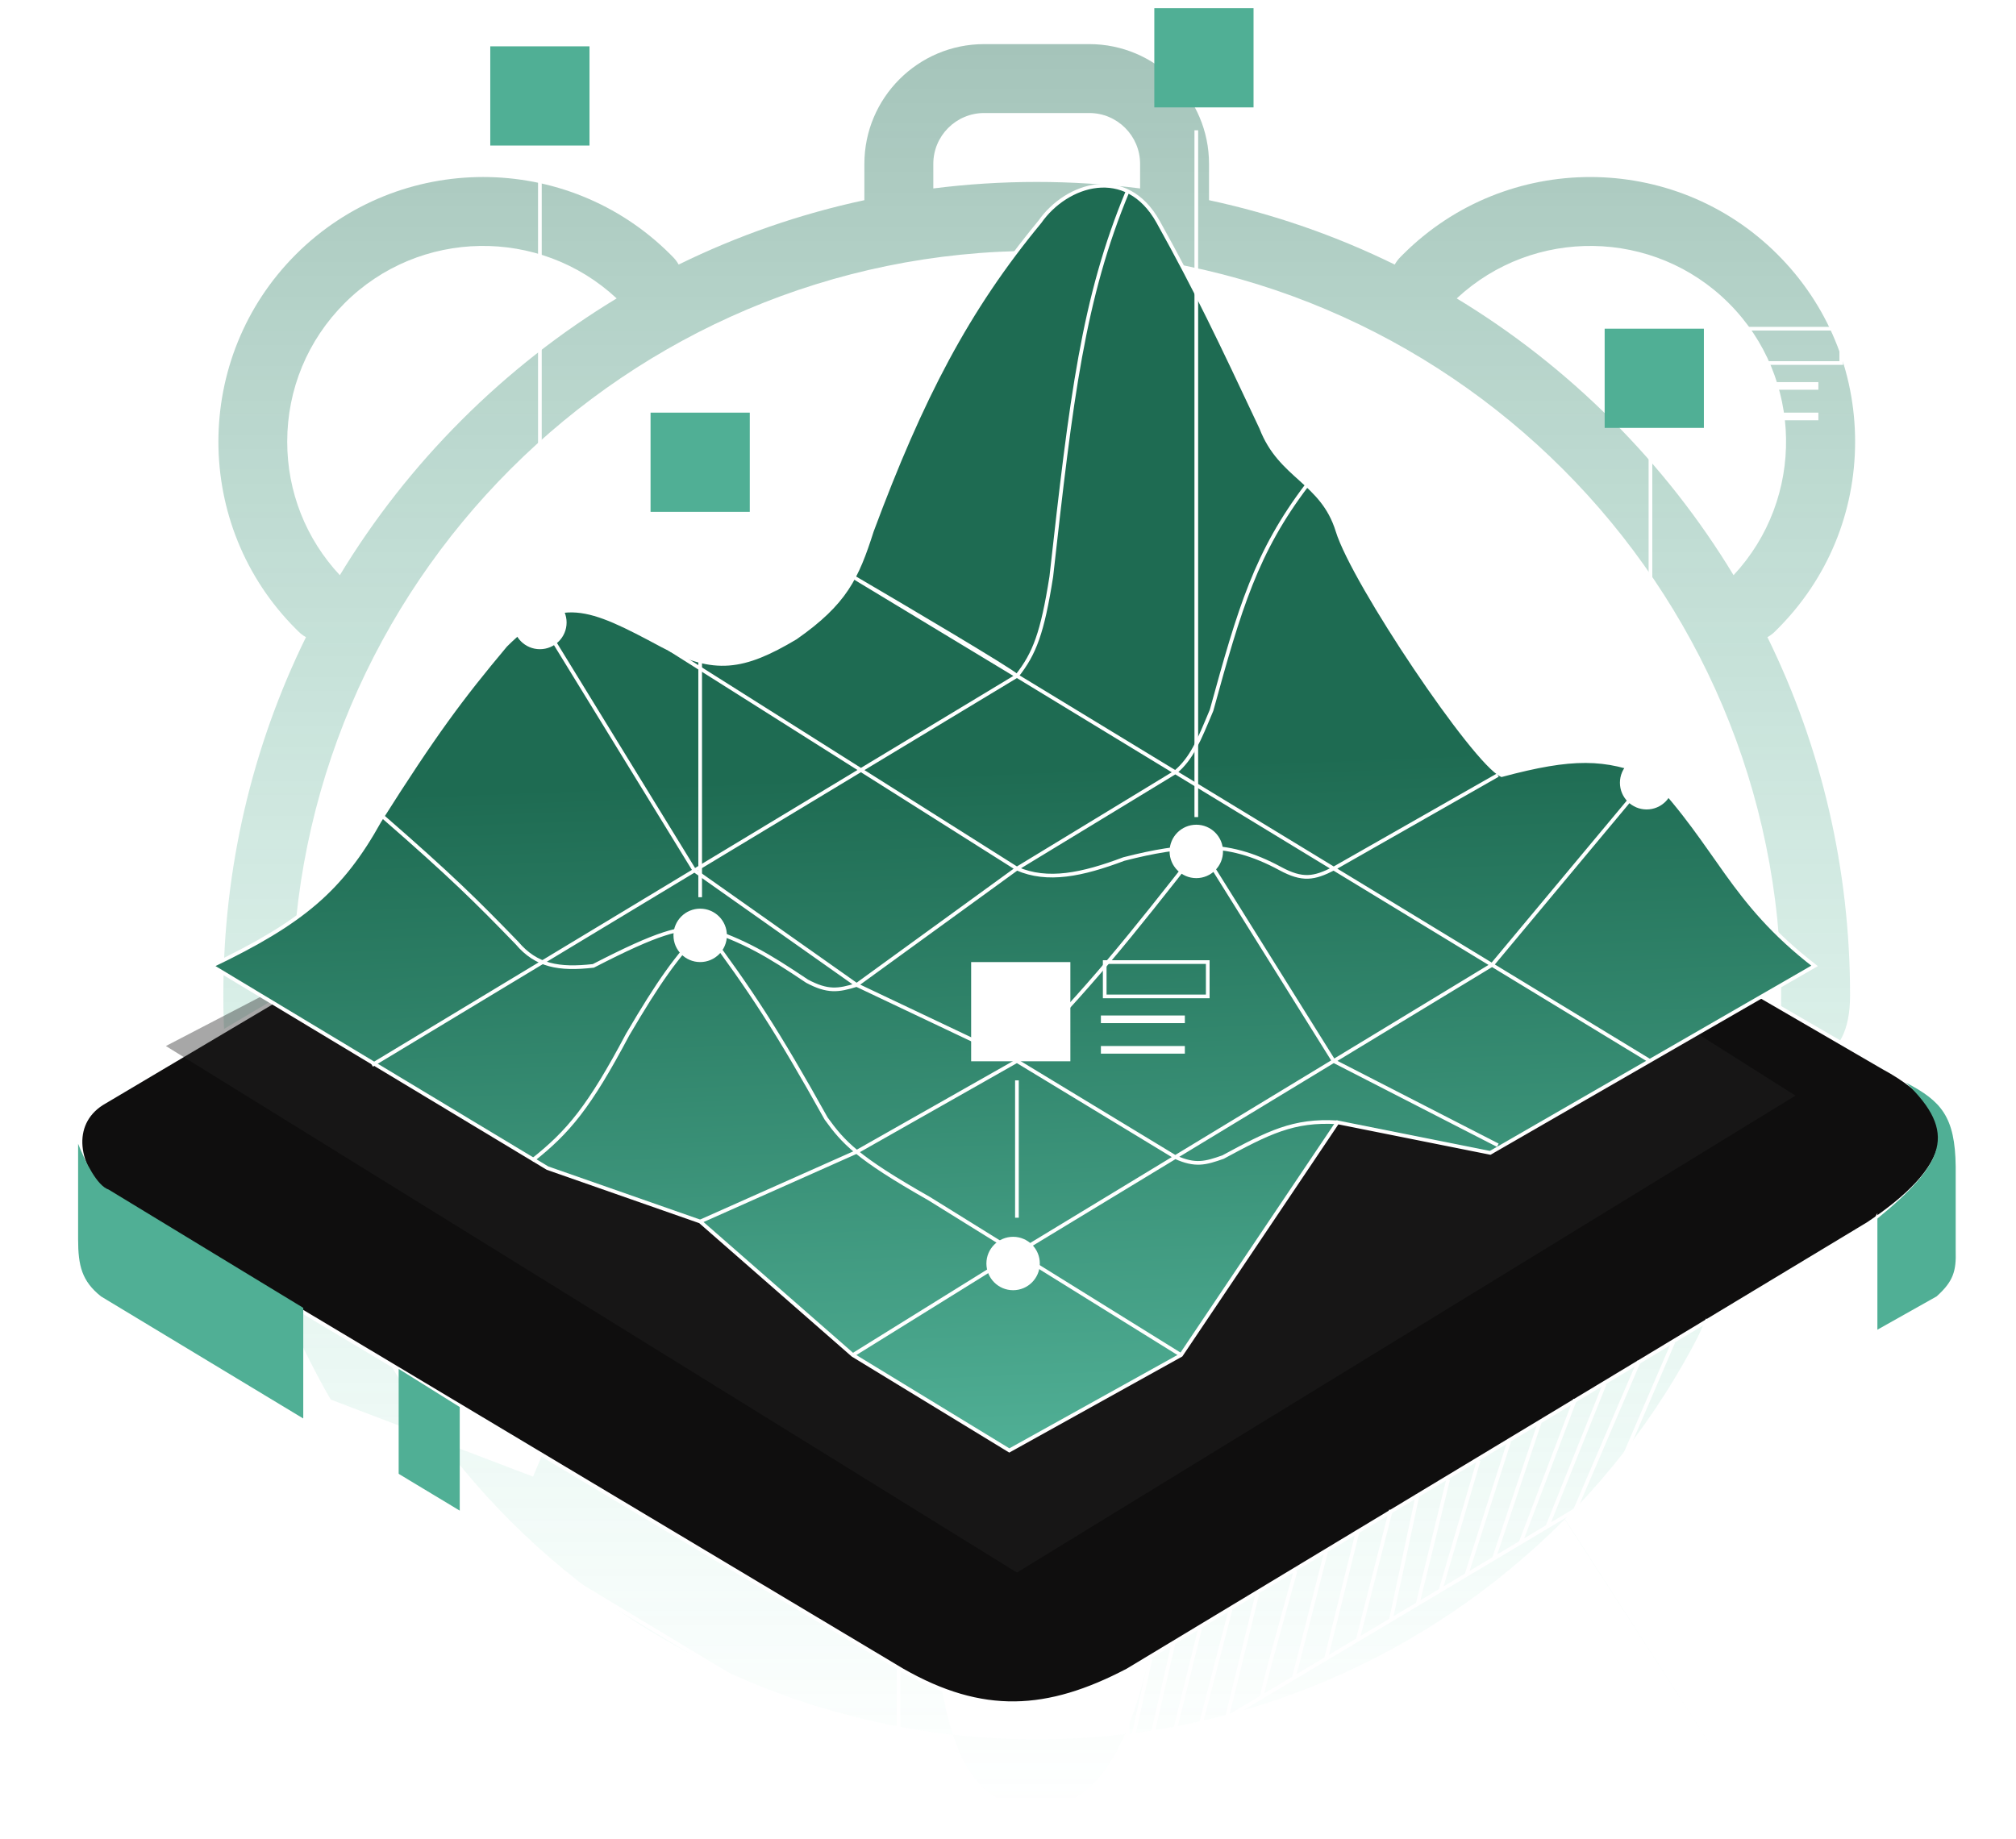 <?xml version="1.0" encoding="UTF-8" standalone="no"?>
<svg xmlns:inkscape="http://www.inkscape.org/namespaces/inkscape" xmlns:sodipodi="http://sodipodi.sourceforge.net/DTD/sodipodi-0.dtd" xmlns="http://www.w3.org/2000/svg" xmlns:svg="http://www.w3.org/2000/svg" width="274.193" height="250.162" viewBox="0 0 274.193 250.162" fill="none" version="1.1" id="svg39" sodipodi:docname="Group 404544.svg" inkscape:version="1.4.1-rc (d9e8dc1fe0, 2025-03-10)">
  <g opacity="0.4" id="g2-3" transform="translate(20.689,5.828)" style="display:inline">
    <path d="m 158.982,171.11 37.472,-24.039 c 9.526,-16.563 34.482,2.096 34.482,-17.524 0,-17.164 -3.889,-33.728 -11.239,-48.696 0.367,-0.206 0.715,-0.461 1.028,-0.773 l 0.347,-0.348 c 6.804,-6.804 10.551,-15.85 10.551,-25.472 0,-9.622 -3.747,-18.668 -10.551,-25.471 -14.046,-14.045 -36.9,-14.045 -50.942,-9e-4 l -0.348,0.348 c -0.313,0.313 -0.568,0.661 -0.775,1.029 -8.012,-3.935 -16.482,-6.876 -25.258,-8.76 v -4.941 c 0,-8.982 -7.308,-16.289 -16.289,-16.289 h -14.297 c -8.982,0 -16.289,7.307 -16.289,16.289 v 4.941 c -8.776,1.883 -17.246,4.824 -25.259,8.759 -0.206,-0.368 -0.462,-0.716 -0.775,-1.029 L 70.494,28.786 c -14.045,-14.044 -36.897,-14.045 -50.944,0 -14.045,14.045 -14.045,36.898 0,50.943 l 0.348,0.348 c 0.313,0.313 0.66,0.568 1.028,0.773 -7.35,14.968 -11.24,31.532 -11.24,48.696 0,19.62 5.078,38.457 14.604,55.02 l 27.533,10.486 c -0.698,1.452 16.565,-38.852 17.423,-37.488 0.858,1.365 -20.515,5.541 -19.071,6.259 l 9.995,4.969 c 1.113,0.553 24.12,-24.437 24.999,-25.316 l 11.06,7.01 C 115.963,166.733 94.418,240.172 120.311,240.172 c 25.894,0 13.835,-86.088 33.569,-102.334 l 6.994,16.482 C 107.994,69.815 218.171,241.216 217.497,240.172 L 152.5,139.429 c -0.291,-0.451 -32.073,-37.394 0.524,-8.794 28.829,25.294 5.434,7.512 18.352,12.926 -49.739,-47.444 -11.694,29.001 -12.393,27.549 z M 214.443,35.416 c 10.167,10.167 10.378,26.569 0.647,37.004 -4.59,-7.584 -10.126,-14.667 -16.555,-21.096 -6.429,-6.429 -13.512,-11.965 -21.096,-16.555 10.435,-9.731 26.837,-9.519 37.004,0.648 z M 106.249,16.461 c 0,-3.812 3.101,-6.914 6.914,-6.914 h 14.297 c 3.812,0 6.914,3.102 6.914,6.914 v 3.345 c -4.629,-0.584 -9.322,-0.884 -14.063,-0.884 -4.74,0 -9.434,0.3 -14.062,0.884 z M 18.375,54.258 c 0,-7.117 2.772,-13.809 7.805,-18.842 C 36.346,25.249 52.748,25.037 63.183,34.768 55.599,39.358 48.517,44.895 42.088,51.324 35.658,57.753 30.121,64.836 25.532,72.421 20.913,67.472 18.375,61.061 18.375,54.258 Z M 73.137,164.84 50.123,182.973 c 3.527,4.92 30.968,-20.226 35.334,-15.86 0.354,0.354 15.172,-3.819 15.53,-3.47 z M 120.311,230.797 c -55.829,0 -101.25,-45.42 -101.25,-101.25 0,-55.829 45.42,-101.25 101.25,-101.25 55.83,0 101.25,45.42 101.25,101.25 0,55.83 -45.42,101.25 -101.25,101.25 z m 33.622,-55.567 23.65,-8.425 c -20.875,-45.977 4.785,14.214 5.14,13.86 4.366,-4.366 3.346,-5.422 6.873,-10.342 -41.226,-31.243 -69.348,-76.852 -17.899,-11.808 z" fill="url(#paint0_linear_135_895)" id="path2-6" style="display:inline;fill:url(#paint0_linear_135_895)" sodipodi:nodetypes="ccscccscccccsssscccccsccscccssccsccssscccccccsssscscssscscscccccssssscccccc"></path>
  </g>
  <path d="m 153.358,227.225 c -10.9,5.71 -19.723,6.229 -30.623,0 L 14.255,162.345 c -4.152,-4.152 -4.662,-9.858 10e-5,-12.457 L 122.735,85.527 c 10.381,-6.228 19.723,-5.709 30.623,0 l 102.77,59.69 c 12.457,6.747 8.824,14.014 -2.076,21.28 z" fill="#0f0e0e" stroke="#ffffff" stroke-width="0.5" id="path1"></path>
  <g filter="url(#filter0_d_135_803)" id="g2">
    <path d="m 259.242,147.292 c 7.047,6.807 5.348,10.942 -4.152,18.686 v 15.052 l 8.305,-4.671 c 2.299,-2.063 2.676,-3.481 2.595,-6.229 v -11.419 c -0.073,-6.798 -1.961,-8.924 -6.748,-11.419 z" fill="#50af95" id="path2"></path>
  </g>
  <g filter="url(#filter1_d_135_803)" id="g3">
    <path d="m 41.246,177.917 v 15.052 L 13.737,176.36 c -2.595,-2.076 -3.114,-4.152 -3.114,-7.786 v -12.976 c 1.038,2.596 2.595,5.71 4.152,6.229 z" fill="#50af95" id="path3"></path>
  </g>
  <g filter="url(#filter2_d_135_803)" id="g4">
    <path d="m 54.222,200.754 v -14.533 l 8.305,5.19 v 14.533 z" fill="#50af95" id="path4"></path>
  </g>
  <path d="m 41.245,192.969 80.97,48.79 m 0,0 v -14.722 m 0,14.722 c 9.437,5.736 21.8,5.709 31.143,0 m 0,0 2.374,-1.417 m -2.374,1.417 v -2.077 m 0,-12.457 v 3.634 m 88.756,-42.082 12.976,-22.798 v 4.152 m -12.976,18.646 3.633,-2.169 m -3.633,2.169 -3.545,2.116 m 7.178,-4.285 9.343,-16.477 m -9.343,16.477 3.633,-2.169 m 5.71,-14.308 v 3.633 m 0,0 -5.71,10.675 m 5.71,-10.675 v 3.634 m -5.71,7.041 2.855,-1.704 m 0,0 2.855,-1.704 v -3.633 m -2.855,5.337 2.855,-5.337 m -16.521,13.495 12.368,-22.319 m -12.368,22.319 -3.203,1.912 m 0,0 11.419,-21.636 m -11.419,21.636 -4.152,2.478 m 0,0 10.381,-21 m -10.381,21 -4.152,2.479 m 0,0 9.861,-20.883 m -9.861,20.883 -3.634,2.169 m 0,0 8.824,-20.457 m -8.824,20.457 -4.446,2.654 m 0,0 8.599,-19.997 m -8.599,19.997 -4.759,2.841 m 0,0 8.686,-20.243 m -8.686,20.243 -3.771,2.251 m 0,0 7.786,-19.38 m -7.786,19.38 -3.633,2.169 m 0,0 7.404,-19.472 m -7.404,19.472 -3.633,2.168 m 0,0 6.228,-18.526 m -6.228,18.526 -3.744,2.235 m 0,0 5.82,-18.166 m -5.82,18.166 -3.523,2.103 m 0,0 5.191,-17.674 m -5.191,17.674 -3.114,1.859 m 0,0 4.152,-16.938 m -4.152,16.938 -3.633,2.169 m 0,0 3.633,-17.03 m -3.633,17.03 -4.512,2.693 m 0,0 4.512,-17.647 m -4.512,17.647 -4.312,2.574 m 0,0 4.312,-17.357 m -4.312,17.357 -4.383,2.617 m 0,0 4.383,-17.129 m -4.383,17.129 -4.348,2.595 m 0,0 c -0.074,-0.415 3.022,-11.592 4.579,-17.129 m -4.579,17.129 -4.764,2.844 m 0,0 4.152,-16.858 m -4.152,16.858 -3.931,2.346 m 0,0 4.45,-17.128 m -4.45,17.128 -3.855,2.301 m 0,0 4.153,-16.834 m -4.153,16.834 -3.335,1.992 m 0,0 3.854,-16.75 m -6.228,16.09 3.114,-14.035 m -3.114,14.035 v -8.823 m 0,0 1.038,-4.153" stroke="#ffffff" stroke-width="0.5" id="path5"></path>
  <g opacity="0.4" filter="url(#filter3_f_135_803)" id="g6">
    <path d="M 22.561,142.298 138.311,82.087 244.2,149.046 138.311,213.928 Z" fill="#222222" id="path6"></path>
  </g>
  <path d="M 74.467,158.908 28.79,131.397 c 12.342,-5.91 17.648,-10.38 22.839,-19.723 7.454,-11.779 11.104,-16.686 17.129,-23.877 7.267,-7.267 11.419,-5.289 21.282,0 7.106,3.811 11.086,3.179 18.167,-1.038 6.768,-4.737 8.348,-8.161 10.381,-14.533 6.736,-18.106 12.977,-30.105 22.839,-42.044 3.633,-5.191 11.759,-7.786 16.091,0 5.219,9.381 8.369,16.022 14.014,28.029 2.596,6.748 8.305,7.267 10.381,14.015 2.189,7.114 18.579,31.481 22.32,33.219 9.688,-2.591 14.059,-2.488 20.243,0 9.343,9.862 10.901,17.129 22.32,25.953 l -44.12,25.434 -20.763,-4.152 -21.281,31.662 -23.358,12.977 -21.281,-12.977 -20.763,-18.167 z" fill="url(#paint0_linear_135_803)" stroke="#ffffff" stroke-width="0.5" id="path7" style="fill:url(#paint0_linear_135_803)"></path>
  <path d="M 50.59,144.894 94.451,118.422 M 138.311,91.95 c 2.405,-3.046 3.468,-5.864 4.672,-13.496 2.725,-24.395 4.325,-37.86 10.381,-52.425 m -15.053,65.921 c -0.83,-0.831 -15.225,-9.343 -22.319,-13.496 z m 0,0 21.541,13.107 M 138.311,91.95 94.451,118.422 m 130.024,25.953 -21.541,-13.107 m -21.541,-13.106 22.32,-12.717 m -22.32,12.717 c -2.667,1.354 -4.224,1.644 -7.266,0 -3.611,-1.951 -6.886,-2.922 -10.901,-2.908 m 18.167,2.908 -21.541,-13.106 m 21.541,13.106 21.541,13.106 m -64.623,-13.106 c 4.153,1.817 8.849,0.845 14.534,-1.298 4.131,-1.063 7.453,-1.599 10.381,-1.61 m -24.915,2.908 -47.234,-29.846 m 47.234,29.846 21.541,-13.106 m -21.541,13.106 -21.8,15.831 m 43.341,-28.937 c 2.261,-1.905 3.205,-4.312 4.931,-8.435 3.82,-13.907 6.071,-21.529 12.977,-30.625 M 73.429,84.164 94.451,118.422 m 0,0 22.06,15.571 m 0,0 c -2.506,0.776 -3.943,0.98 -6.748,-0.519 -5.373,-3.605 -8.415,-5.408 -14.015,-7.267 m 20.763,7.786 21.8,10.345 M 95.748,126.207 c -3.461,-10e-4 -6.06,0.554 -15.053,5.191 -4.671,0.519 -7.745,0 -10.381,-3.114 -5.539,-5.718 -8.988,-9.142 -18.167,-17.129 m 43.601,15.052 c -3.819,4.056 -6.106,7.256 -10.381,14.534 -5.233,9.869 -8.056,13.241 -12.976,17.129 m 23.358,-31.663 c 6.338,8.492 9.972,14.038 16.61,25.953 1.181,1.639 2.241,2.965 4.153,4.538 m 44.12,27.644 -22.32,-13.865 m 0,0 -11.938,-7.416 c -4.949,-2.813 -7.869,-4.722 -9.862,-6.363 m 21.8,13.779 -22.319,13.865 m 22.319,-13.865 21.541,-13.07 m 43.082,-26.139 21.541,-25.823 m -21.541,25.823 -21.541,13.07 m 22.32,11.456 -22.32,-11.456 m 0,0 -18.167,-29.084 m 18.167,29.084 -21.541,13.069 m 3.374,-42.153 c -9.677,12.349 -15.107,19.18 -24.915,29.084 m 21.541,13.069 c 2.732,1.233 4.09,0.843 6.489,0 6.135,-3.306 9.572,-5.1 15.571,-4.728 m -22.06,4.728 -21.541,-13.069 m 0,0 -21.8,12.36 m 0,0 -21.282,9.477" stroke="#ffffff" stroke-width="0.5" id="path8"></path>
  <circle cx="223.956" cy="106.483" r="3.633" fill="#ffffff" id="circle8"></circle>
  <circle cx="162.707" cy="115.826" r="3.633" fill="#ffffff" id="circle9"></circle>
  <circle cx="95.23" cy="127.245" r="3.633" fill="#ffffff" id="circle10"></circle>
  <circle cx="137.792" cy="171.885" r="3.633" fill="#ffffff" id="circle11"></circle>
  <circle cx="73.429" cy="84.683" r="3.633" fill="#ffffff" id="circle12"></circle>
  <rect x="88.481" y="56.134" width="13.496" height="13.496" fill="#50af95" id="rect12"></rect>
  <rect x="66.681" y="6.304" width="13.496" height="13.496" fill="#50af95" id="rect13"></rect>
  <rect x="156.997" y="1.114" width="13.496" height="13.496" fill="#50af95" id="rect14"></rect>
  <rect x="218.247" y="44.715" width="13.496" height="13.496" fill="#50af95" id="rect15"></rect>
  <rect x="132.083" y="130.879" width="13.496" height="13.496" fill="#ffffff" id="rect16"></rect>
  <rect x="106.13" y="63.401" width="11.419" height="1.038" fill="#ffffff" id="rect17"></rect>
  <rect x="106.13" y="67.553" width="11.419" height="1.038" fill="#ffffff" id="rect18"></rect>
  <path d="M 106.649,60.806 V 56.134 h 14.014 v 4.672 z" stroke="#ffffff" stroke-width="0.5" id="path18"></path>
  <path d="M 95.229,72.225 V 122.055" stroke="#ffffff" stroke-width="0.5" id="path19"></path>
  <rect x="84.329" y="13.571" width="11.419" height="1.038" fill="#ffffff" id="rect19"></rect>
  <rect x="174.646" y="8.381" width="11.419" height="1.038" fill="#ffffff" id="rect20"></rect>
  <rect x="235.895" y="51.982" width="11.419" height="1.038" fill="#ffffff" id="rect21"></rect>
  <rect x="149.731" y="138.146" width="11.419" height="1.038" fill="#ffffff" id="rect22"></rect>
  <rect x="84.329" y="17.724" width="11.419" height="1.038" fill="#ffffff" id="rect23"></rect>
  <rect x="174.646" y="12.533" width="11.419" height="1.038" fill="#ffffff" id="rect24"></rect>
  <rect x="235.895" y="56.134" width="11.419" height="1.038" fill="#ffffff" id="rect25"></rect>
  <rect x="149.731" y="142.298" width="11.419" height="1.038" fill="#ffffff" id="rect26"></rect>
  <path d="M 84.848,10.976 V 6.304 H 98.863 V 10.976 Z" stroke="#ffffff" stroke-width="0.5" id="path26"></path>
  <path d="M 175.165,5.785 V 1.114 h 14.014 v 4.672 z" stroke="#ffffff" stroke-width="0.5" id="path27"></path>
  <path d="m 236.414,49.386 v -4.672 h 14.014 v 4.672 z" stroke="#ffffff" stroke-width="0.5" id="path28"></path>
  <path d="m 150.25,135.55 v -4.671 h 14.014 v 4.671 z" stroke="#ffffff" stroke-width="0.5" id="path29"></path>
  <path d="m 138.311,146.97 v 18.686 m 24.396,-54.501 V 17.724 m 61.768,83.569 v -38.93" stroke="#ffffff" stroke-width="0.5" id="path30"></path>
  <path d="M 73.429,79.492 V 23.434" stroke="#ffffff" stroke-width="0.5" id="path31"></path>
  <defs id="defs39">
    <filter id="filter0_d_135_803" x="245.09" y="137.292" width="30.91" height="53.737" filterUnits="userSpaceOnUse" color-interpolation-filters="sRGB">
      <feFlood flood-opacity="0" result="BackgroundImageFix" id="feFlood31"></feFlood>
      <feColorMatrix in="SourceAlpha" type="matrix" values="0 0 0 0 0 0 0 0 0 0 0 0 0 0 0 0 0 0 127 0" result="hardAlpha" id="feColorMatrix31"></feColorMatrix>
      <feOffset id="feOffset31"></feOffset>
      <feGaussianBlur stdDeviation="5" id="feGaussianBlur31"></feGaussianBlur>
      <feComposite in2="hardAlpha" operator="out" id="feComposite31"></feComposite>
      <feColorMatrix type="matrix" values="0 0 0 0 0.314 0 0 0 0 0.686 0 0 0 0 0.584 0 0 0 1 0" id="feColorMatrix32"></feColorMatrix>
      <feBlend mode="normal" in2="BackgroundImageFix" result="effect1_dropShadow_135_803" id="feBlend32"></feBlend>
      <feBlend mode="normal" in="SourceGraphic" in2="effect1_dropShadow_135_803" result="shape" id="feBlend33"></feBlend>
    </filter>
    <filter id="filter1_d_135_803" x="0.623" y="145.598" width="50.623" height="57.371" filterUnits="userSpaceOnUse" color-interpolation-filters="sRGB">
      <feFlood flood-opacity="0" result="BackgroundImageFix" id="feFlood33"></feFlood>
      <feColorMatrix in="SourceAlpha" type="matrix" values="0 0 0 0 0 0 0 0 0 0 0 0 0 0 0 0 0 0 127 0" result="hardAlpha" id="feColorMatrix33"></feColorMatrix>
      <feOffset id="feOffset33"></feOffset>
      <feGaussianBlur stdDeviation="5" id="feGaussianBlur33"></feGaussianBlur>
      <feComposite in2="hardAlpha" operator="out" id="feComposite33"></feComposite>
      <feColorMatrix type="matrix" values="0 0 0 0 0.314 0 0 0 0 0.686 0 0 0 0 0.584 0 0 0 1 0" id="feColorMatrix34"></feColorMatrix>
      <feBlend mode="normal" in2="BackgroundImageFix" result="effect1_dropShadow_135_803" id="feBlend34"></feBlend>
      <feBlend mode="normal" in="SourceGraphic" in2="effect1_dropShadow_135_803" result="shape" id="feBlend35"></feBlend>
    </filter>
    <filter id="filter2_d_135_803" x="44.222" y="176.221" width="28.305" height="39.724" filterUnits="userSpaceOnUse" color-interpolation-filters="sRGB">
      <feFlood flood-opacity="0" result="BackgroundImageFix" id="feFlood35"></feFlood>
      <feColorMatrix in="SourceAlpha" type="matrix" values="0 0 0 0 0 0 0 0 0 0 0 0 0 0 0 0 0 0 127 0" result="hardAlpha" id="feColorMatrix35"></feColorMatrix>
      <feOffset id="feOffset35"></feOffset>
      <feGaussianBlur stdDeviation="5" id="feGaussianBlur35"></feGaussianBlur>
      <feComposite in2="hardAlpha" operator="out" id="feComposite35"></feComposite>
      <feColorMatrix type="matrix" values="0 0 0 0 0.314 0 0 0 0 0.686 0 0 0 0 0.584 0 0 0 1 0" id="feColorMatrix36"></feColorMatrix>
      <feBlend mode="normal" in2="BackgroundImageFix" result="effect1_dropShadow_135_803" id="feBlend36"></feBlend>
      <feBlend mode="normal" in="SourceGraphic" in2="effect1_dropShadow_135_803" result="shape" id="feBlend37"></feBlend>
    </filter>
    <filter id="filter3_f_135_803" x="6.561" y="66.087" width="253.639" height="163.841" filterUnits="userSpaceOnUse" color-interpolation-filters="sRGB">
      <feFlood flood-opacity="0" result="BackgroundImageFix" id="feFlood37"></feFlood>
      <feBlend mode="normal" in="SourceGraphic" in2="BackgroundImageFix" result="shape" id="feBlend38"></feBlend>
      <feGaussianBlur stdDeviation="8" result="effect1_foregroundBlur_135_803" id="feGaussianBlur38"></feGaussianBlur>
    </filter>
    <linearGradient id="paint0_linear_135_803" x1="134.167" y1="104.801" x2="137.792" y2="197.318" gradientUnits="userSpaceOnUse">
      <stop stop-color="#1E6B52" id="stop38"></stop>
      <stop offset="1" stop-color="#50AF95" id="stop39"></stop>
    </linearGradient>
    <linearGradient id="paint0_linear_135_895" x1="120.311" y1="0.172" x2="120.311" y2="240.172" gradientUnits="userSpaceOnUse">
      <stop stop-color="#1E6B52" id="stop7"></stop>
      <stop offset="1" stop-color="#3BD1A0" stop-opacity="0" id="stop8"></stop>
    </linearGradient>
  </defs>
  <g inkscape:groupmode="layer" id="layer1" inkscape:label="Layer 1"></g>
</svg>
